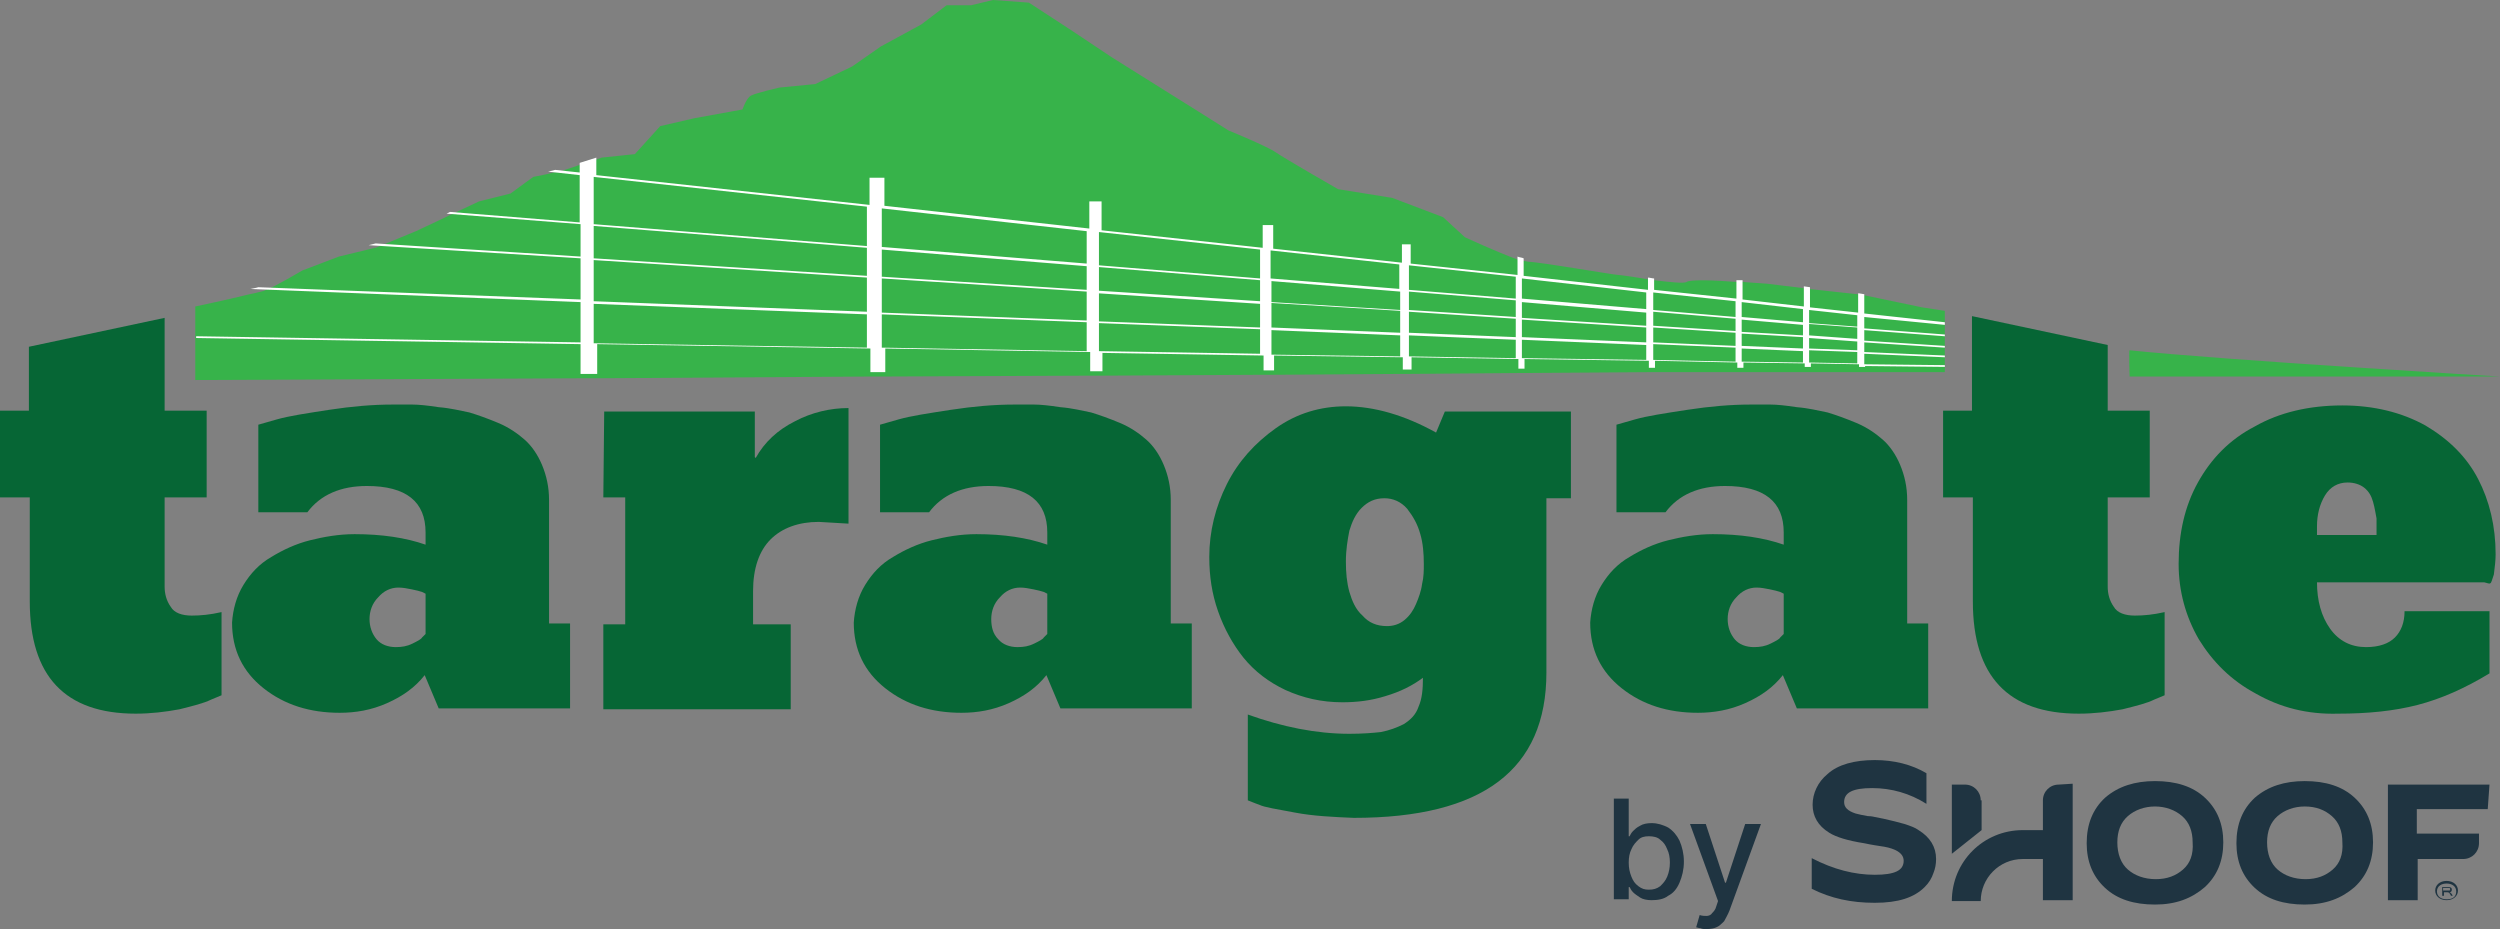 <?xml version="1.0" encoding="UTF-8"?>
<!-- Generator: Adobe Illustrator 28.0.0, SVG Export Plug-In . SVG Version: 6.00 Build 0)  -->
<svg xmlns="http://www.w3.org/2000/svg" xmlns:xlink="http://www.w3.org/1999/xlink" version="1.1" id="Layer_1" x="0px" y="0px" viewBox="0 0 285.5 106.1" style="enable-background:new 0 0 285.5 106.1;" xml:space="preserve">
<rect x="0" y="0" width="285.5" height="106.1" fill="#808080" stroke="none"/>
<style type="text/css">
	.st0{fill:#066635;}
	.st1{fill:#37B34A;}
	.st2{fill:#FFFFFF;}
	.st3{fill:#1F3441;}
</style>
<g>
	<path class="st0" d="M25.3,79.4l-1.2,0.5c-0.8,0.4-2,0.7-3.6,1.1c-1.6,0.3-3.3,0.5-5,0.5c-8.1,0-12.1-4.3-12.1-12.8V56.8H0v-9.9   h3.3v-7.3l15.5-3.3v10.6h4.8v9.9h-4.8V67c0,0.8,0.2,1.6,0.7,2.3c0.4,0.7,1.3,1,2.4,1c1,0,2.1-0.1,3.4-0.4   C25.3,69.9,25.3,79.4,25.3,79.4z"></path>
	<path class="st0" d="M27.8,66.8c0.8-1.3,1.8-2.4,3.2-3.2c1.3-0.8,2.8-1.5,4.4-1.9s3.3-0.7,5.1-0.7c3.1,0,5.8,0.4,8.1,1.2v-1.4   c0-3.5-2.2-5.3-6.7-5.3c-3,0-5.3,1-6.8,3h-5.6v-10l2.1-0.6c1.4-0.4,3.4-0.7,6-1.1s5-0.6,7.2-0.6c0.9,0,1.7,0,2.3,0   c0.7,0,1.7,0.1,3,0.3c1.3,0.1,2.5,0.4,3.5,0.6c1,0.3,2.1,0.7,3.3,1.2s2.2,1.2,3,1.9c0.8,0.7,1.5,1.7,2,2.9c0.5,1.2,0.8,2.5,0.8,4   v14.1h2.4v9.7h-15l-1.6-3.8c-1.1,1.4-2.5,2.4-4.3,3.2s-3.6,1.1-5.4,1.1c-3.4,0-6.3-0.9-8.7-2.8c-2.4-1.9-3.6-4.4-3.6-7.5   C26.6,69.6,27,68.1,27.8,66.8z M43,73c0.5,0.6,1.3,0.9,2.2,0.9c0.7,0,1.3-0.1,1.9-0.4c0.6-0.3,1-0.5,1.1-0.7   c0.2-0.2,0.3-0.3,0.4-0.4v-4.6l-0.4-0.2c-0.3-0.1-0.7-0.2-1.2-0.3s-1-0.2-1.5-0.2c-0.9,0-1.7,0.4-2.3,1.1c-0.7,0.7-1,1.6-1,2.5   C42.2,71.6,42.5,72.4,43,73z"></path>
	<path class="st0" d="M69,47h17.2v5.2l0.1,0.1c1-1.8,2.5-3.2,4.5-4.2c1.9-1,4-1.5,6.1-1.5v13.2l-3.4-0.2c-2.3,0-4.2,0.7-5.5,2   s-2,3.3-2,5.9v3.8h4.3V81H68.9v-9.7h2.5V56.8h-2.5L69,47L69,47z"></path>
	<path class="st0" d="M98.8,66.8c0.8-1.3,1.8-2.4,3.2-3.2c1.3-0.8,2.8-1.5,4.4-1.9c1.6-0.4,3.3-0.7,5.1-0.7c3.1,0,5.8,0.4,8.1,1.2   v-1.4c0-3.5-2.2-5.3-6.7-5.3c-3,0-5.3,1-6.8,3h-5.6v-10l2.1-0.6c1.4-0.4,3.4-0.7,6-1.1s5-0.6,7.2-0.6c0.9,0,1.7,0,2.3,0   c0.7,0,1.7,0.1,3,0.3c1.3,0.1,2.5,0.4,3.5,0.6c1,0.3,2.1,0.7,3.3,1.2c1.2,0.5,2.2,1.2,3,1.9c0.8,0.7,1.5,1.7,2,2.9   c0.5,1.2,0.8,2.5,0.8,4v14.1h2.4v9.7h-15l-1.6-3.8c-1.1,1.4-2.5,2.4-4.3,3.2s-3.6,1.1-5.4,1.1c-3.4,0-6.3-0.9-8.7-2.8   c-2.4-1.9-3.6-4.4-3.6-7.5C97.6,69.6,98,68.1,98.8,66.8z M114,73c0.5,0.6,1.3,0.9,2.2,0.9c0.7,0,1.3-0.1,1.9-0.4   c0.6-0.3,1-0.5,1.1-0.7c0.2-0.2,0.3-0.3,0.4-0.4v-4.6l-0.4-0.2c-0.3-0.1-0.7-0.2-1.2-0.3s-1-0.2-1.5-0.2c-0.9,0-1.7,0.4-2.3,1.1   c-0.7,0.7-1,1.6-1,2.5S113.4,72.4,114,73z"></path>
	<path class="st0" d="M147.9,92.8c-2.1-0.4-3.5-0.6-4.1-0.9c-0.6-0.2-1-0.4-1.3-0.5v-9.8c3.9,1.4,7.8,2.2,11.6,2.2   c1.5,0,2.7-0.1,3.6-0.2c1-0.2,1.8-0.5,2.6-0.9c0.8-0.5,1.4-1.1,1.7-2c0.4-0.9,0.5-2,0.5-3.3c-1.2,0.9-2.6,1.6-4.3,2.1   c-1.6,0.5-3.2,0.7-4.9,0.7c-2.4,0-4.5-0.5-6.5-1.4c-1.9-0.9-3.5-2.1-4.8-3.7c-1.2-1.5-2.2-3.3-2.9-5.3c-0.7-2-1-4-1-6.2   c0-2.9,0.7-5.7,2-8.3c1.3-2.6,3.2-4.7,5.6-6.4c2.4-1.7,5.1-2.5,8-2.5c3.2,0,6.7,1,10.3,3l1-2.4h14.4v9.9h-2.8v19.9   c0,11.1-7.3,16.6-22,16.6C152.3,93.3,150,93.2,147.9,92.8z M154.1,67.6c0.3,1,0.7,2,1.5,2.7c0.7,0.8,1.6,1.2,2.8,1.2   c0.7,0,1.4-0.2,2-0.7s1-1.1,1.3-1.8c0.3-0.7,0.6-1.5,0.7-2.3c0.2-0.8,0.2-1.6,0.2-2.3c0-1.2-0.1-2.4-0.4-3.4   c-0.3-1.1-0.8-2-1.5-2.9c-0.7-0.8-1.6-1.2-2.6-1.2c-1.1,0-1.9,0.4-2.6,1.1s-1.1,1.6-1.4,2.6c-0.2,1-0.4,2.2-0.4,3.5   C153.7,65.4,153.8,66.5,154.1,67.6z"></path>
	<path class="st0" d="M182.9,66.8c0.8-1.3,1.8-2.4,3.2-3.2c1.3-0.8,2.8-1.5,4.4-1.9s3.3-0.7,5.1-0.7c3.1,0,5.8,0.4,8.1,1.2v-1.4   c0-3.5-2.2-5.3-6.7-5.3c-3,0-5.3,1-6.8,3h-5.6v-10l2.1-0.6c1.4-0.4,3.4-0.7,6-1.1s5-0.6,7.2-0.6c0.9,0,1.7,0,2.3,0   c0.7,0,1.7,0.1,3,0.3c1.3,0.1,2.5,0.4,3.5,0.6c1,0.3,2.1,0.7,3.3,1.2c1.2,0.5,2.2,1.2,3,1.9c0.8,0.7,1.5,1.7,2,2.9   c0.5,1.2,0.8,2.5,0.8,4v14.1h2.4v9.7h-15l-1.6-3.8c-1.1,1.4-2.5,2.4-4.3,3.2s-3.6,1.1-5.4,1.1c-3.4,0-6.3-0.9-8.7-2.8   c-2.4-1.9-3.6-4.4-3.6-7.5C181.7,69.6,182.1,68.1,182.9,66.8z M198.1,73c0.5,0.6,1.3,0.9,2.2,0.9c0.7,0,1.3-0.1,1.9-0.4   c0.6-0.3,1-0.5,1.1-0.7c0.2-0.2,0.3-0.3,0.4-0.4v-4.6l-0.4-0.2c-0.3-0.1-0.7-0.2-1.2-0.3s-1-0.2-1.5-0.2c-0.9,0-1.7,0.4-2.3,1.1   c-0.7,0.7-1,1.6-1,2.5S197.6,72.4,198.1,73z"></path>
	<path class="st0" d="M247.2,79.4l-1.2,0.5c-0.8,0.4-2,0.7-3.6,1.1c-1.6,0.3-3.3,0.5-5,0.5c-8.1,0-12.1-4.3-12.1-12.8V56.8h-3.4   v-9.9h3.3V36.1l15.5,3.3v7.5h4.8v9.9h-4.8V67c0,0.8,0.2,1.6,0.7,2.3c0.4,0.7,1.3,1,2.4,1c1,0,2.1-0.1,3.4-0.4L247.2,79.4   L247.2,79.4z"></path>
	<path class="st0" d="M257.6,79.2c-2.8-1.5-4.9-3.6-6.5-6.2c-1.5-2.6-2.3-5.5-2.3-8.6c0-3.5,0.7-6.6,2.2-9.3   c1.5-2.7,3.6-4.9,6.5-6.4c2.8-1.6,6.2-2.4,10-2.4c3.6,0,6.8,0.8,9.5,2.3c2.7,1.6,4.7,3.6,6,6.1s2,5.4,2,8.6c0,0.7-0.1,1.5-0.2,2.3   c-0.2,0.6-0.3,1-0.4,1c-0.1,0.1-0.3,0-0.7-0.1h-19.1c0,2.1,0.5,3.9,1.5,5.3c1,1.4,2.4,2.1,4.1,2.1c1.5,0,2.6-0.4,3.3-1.1   c0.7-0.7,1.1-1.7,1.1-3h9.7v7.1c-2.8,1.7-5.5,2.9-8.2,3.6c-2.7,0.7-5.7,1-9.1,1C263.5,81.6,260.4,80.8,257.6,79.2z M264.6,61.1h6.8   c0-0.7,0-1.4,0-1.9c-0.1-0.5-0.2-1.2-0.4-1.9c-0.2-0.7-0.5-1.2-1-1.6s-1.2-0.6-1.9-0.6c-1.1,0-2,0.5-2.6,1.5s-0.9,2.2-0.9,3.5V61.1   z"></path>
</g>
<g>
	<g>
		<path class="st1" d="M243.2,40c-0.1,0,0,3,0,3h42.3C285.5,43,253.7,41.1,243.2,40z"></path>
		<path class="st1" d="M212.8,33.7l-0.6-0.1h-0.1l-5.5-0.6l-0.7-0.1l-4.1-0.5c0,0-1.3-0.1-2.8-0.2c-0.2,0-0.5,0-0.7,0    c-2.4-0.2-5.3-0.3-5.7,0c-0.3,0.2-2,0-3.7-0.2c-0.2,0-0.5-0.1-0.7-0.1c-1.7-0.3-3.2-0.5-3.4-0.5c-0.4,0-9.1-1.5-10.2-1.5    c-0.1,0-0.4-0.1-0.7-0.1c-0.2-0.1-0.5-0.1-0.7-0.2c-2.2-0.8-5.9-2.5-5.9-2.5l-2.5-2.3l-5.8-2.2l-6.2-1c0,0-6.1-3.5-7.1-4.2    s-5.4-2.5-5.4-2.5l-3.5-2.2l-9.9-6.2l-4.8-3.2l-4.6-3L113.4,0l-2.5,0.6h-2.8l-2.9,2.2l-4.6,2.5l-3.3,2.3l-4.2,2L89,10    c0,0-2.6,0.6-3.2,0.9c-0.6,0.3-1,1.6-1,1.6l-5.5,1l-3.9,0.9l-2.9,3.2L68.7,18l-0.8,0.3L66,18.9l-2.1,0.7l-0.7,0.1l-0.8,0.2    l-1.5,0.3l-2.6,1.9L54.7,23l-3.4,1.6l-0.4,0.2l-3.4,1.6l-4.6,1.9h-0.1L42,28.5l-3.3,0.8l-4.2,1.6c0,0-3.2,1.9-4.1,2.2    c-0.2,0.1-0.5,0.2-1,0.3c-0.3,0.1-0.5,0.1-0.9,0.2c-2.4,0.6-6.2,1.4-6.2,1.4v3.9v0.2v4.3l43.9-0.2h1.9L99.3,43h1.7l23.4-0.1h1.4    l18.4-0.1h1.2l14.7-0.1h1l12.2-0.1h0.7l14.2-0.1h0.7h9.4h0.7h7h0.7h5.5h0.7h9.2v-1.3V41v-0.8V40v-1v-0.2v-1v-1v-1.3l-2.6-0.4    L212.8,33.7z"></path>
	</g>
	<path class="st2" d="M222.1,37.1v-0.3l-9.2-1v-2.2l-0.6-0.1h-0.1v2.2l-5.5-0.6v-2.3l-0.7-0.1V35l-7-0.8V32c-0.2,0-0.5,0-0.7,0v2.1   l-9.4-1v-1.3c-0.2,0-0.5-0.1-0.7-0.1v1.4L174,31.5v-2c-0.2-0.1-0.5-0.1-0.7-0.2v2.1l-12.2-1.3v-2.2h-1V30l-14.7-1.6v-2.7h-1.2v2.6   l-18.4-2V23h-1.4v3.1L101,23.5v-3.2h-1.7v3.1L68.1,20v-2l-1.9,0.6v1.1l-2.8-0.3l-0.8,0.2l3.6,0.4v5.4l-14.8-1.2L51,24.4l15.3,1.2   v3.7l-23.4-1.5L42.1,28l24.2,1.5v4.7l-36.8-1.4c-0.3,0.1-0.5,0.1-0.9,0.2l37.7,1.5v4.6l-43.9-0.7v0.2l43.9,0.7v3.4h1.9v-3.4   l31.2,0.5v2.7h1.7v-2.7l23.4,0.4v2.2h1.4v-2.1l18.4,0.3v1.7h1.2v-1.7l14.7,0.2v1.4h1v-1.4l12.2,0.2v1.1h0.7V41l14.2,0.2V42h0.7   v-0.8l9.4,0.2V42h0.7v-0.6l7,0.1v0.4h0.7v-0.4l5.5,0.1v0.3h0.7v-0.1l9.1,0.1v-0.2l-9.2-0.1v-1.2l9.2,0.4v-0.2l-9.2-0.4v-1.1   l9.2,0.6v-0.2l-9.2-0.6v-1.2l9.2,0.7v-0.2l-9.2-0.7v-1.3L222.1,37.1z M99,39.7l-31.2-0.5v-4.5L99,35.9V39.7z M99,35.6l-31.2-1.2   v-4.7l31.2,2V35.6z M99,31.5l-31.2-2v-3.7L99,28.3V31.5z M99,28.1l-31.2-2.5v-5.4L99,23.6V28.1z M124.1,40.1l-23.4-0.4v-3.8   l23.4,0.9V40.1z M124.1,36.6l-23.4-0.9v-3.9l23.4,1.5V36.6z M124.1,33.1l-23.4-1.5v-3.1l23.4,1.9V33.1z M124.1,30.1l-23.4-1.9v-4.4   l23.4,2.6V30.1z M143.9,40.4l-18.4-0.3v-3.2l18.4,0.7V40.4z M143.9,37.4l-18.4-0.7v-3.2l18.4,1.2V37.4z M143.9,34.4l-18.4-1.2v-2.7   l18.4,1.5V34.4z M143.9,31.8l-18.4-1.5v-3.8l18.4,2V31.8z M159.9,40.7l-14.7-0.2v-2.8l14.7,0.6V40.7z M159.9,38l-14.7-0.6v-2.8   l14.7,0.9V38z M159.9,35.4l-14.7-0.9v-2.4l14.7,1.2V35.4z M159.9,33l-14.8-1.2v-3.2l14.7,1.6V33H159.9z M173.1,40.9l-12.2-0.2v-2.4   l12.2,0.5V40.9z M173.1,38.5L160.9,38v-2.4l12.2,0.8V38.5z M173.1,36.2l-12.2-0.8v-2.1l12.2,1V36.2z M173.1,34.1l-12.2-1v-2.8   l12.2,1.3V34.1z M188,41.1l-14.2-0.2v-2.1l14.2,0.6V41.1z M188,39.1l-14.2-0.6v-2l14.2,0.9V39.1z M188,37.2l-14.2-0.9v-1.8   l14.2,1.2V37.2z M188,35.3l-14.2-1.2v-2.3l14.2,1.6V35.3z M198.2,41.3l-9.4-0.2v-1.8l9.4,0.4V41.3z M198.2,39.5l-9.4-0.4v-1.7   l9.4,0.6V39.5z M198.2,37.8l-9.4-0.6v-1.6l9.4,0.8V37.8z M198.2,36.2l-9.4-0.8v-2l9.4,1V36.2z M205.9,41.4l-7-0.1v-1.5l7,0.3V41.4z    M205.9,39.8l-7-0.3v-1.4l7,0.4V39.8z M205.9,38.3l-7-0.4v-1.4l7,0.6V38.3z M205.9,36.8l-7-0.6v-1.7l7,0.8V36.8z M212.1,41.5   l-5.5-0.1V40l5.5,0.2V41.5z M212.1,40l-5.5-0.2v-1.2l5.5,0.4V40z M212.1,38.7l-5.5-0.4V37l5.5,0.4V38.7z M212.1,37.3l-5.5-0.4v-1.5   l5.5,0.6V37.3z"></path>
</g>
<g>
	<g>
		<path class="st3" d="M219.1,94.8c-0.4-0.3-1-0.5-1.6-0.7c-0.7-0.2-1.5-0.4-2.4-0.6l-0.5-0.1l-0.5-0.1c-0.4-0.1-0.7-0.1-0.8-0.1    c-0.6-0.1-1-0.2-1.4-0.3c-0.9-0.3-1.3-0.7-1.3-1.3c0-1.1,1-1.6,3.2-1.6s4.3,0.6,6.2,1.8l0,0v-3.5c-1.7-1-3.7-1.5-5.9-1.5    c-2.3,0-4.2,0.5-5.4,1.6c-1.1,0.9-1.7,2.2-1.7,3.5s0.6,2.4,1.9,3.2c0.8,0.5,2.1,0.9,4,1.2c0.9,0.2,1.7,0.3,2.3,0.4    c0.6,0.1,1.1,0.3,1.3,0.4c0.6,0.3,0.9,0.7,0.9,1.2c0,1.1-1,1.6-3.3,1.6s-4.7-0.6-7.2-1.9l0,0v3.5c2.2,1.1,4.5,1.6,7.2,1.6    s4.5-0.6,5.7-1.8c0.5-0.5,0.8-1,1-1.6c0.2-0.5,0.3-1,0.3-1.6C221.1,96.7,220.4,95.6,219.1,94.8z"></path>
		<path class="st3" d="M235.1,89.6c-1,0-1.8,0.8-1.8,1.8v3.4H231c-4.5,0-8.1,3.6-8.1,8.1h3.3c0-2.6,2.1-4.8,4.8-4.8h2.3v4.7h3.4    V89.5L235.1,89.6L235.1,89.6z"></path>
		<path class="st3" d="M226.2,91.4c0-1-0.8-1.8-1.8-1.8l0,0h-1.5v7.9l3.4-2.7v-3.4H226.2z"></path>
		<path class="st3" d="M251.8,91.1c-1.4-1.3-3.3-1.9-5.7-1.9c-2.3,0-4.2,0.6-5.7,1.9c-1.4,1.3-2.1,3-2.1,5.2c0,2.1,0.7,3.8,2.1,5.1    s3.3,1.9,5.7,1.9s4.2-0.7,5.7-2c1.4-1.3,2.1-3,2.1-5.1C253.9,94.1,253.2,92.4,251.8,91.1z M249.3,99.3L249.3,99.3    c-0.8,0.7-1.8,1.1-3.1,1.1c-1.3,0-2.4-0.4-3.2-1.1c-0.8-0.7-1.2-1.8-1.2-3.1s0.4-2.3,1.2-3c0.8-0.7,1.9-1.1,3.1-1.1    s2.3,0.4,3.1,1.1c0.8,0.7,1.2,1.7,1.2,3C250.5,97.6,250.1,98.6,249.3,99.3z"></path>
		<path class="st3" d="M268.9,91.1c-1.4-1.3-3.3-1.9-5.7-1.9c-2.3,0-4.2,0.6-5.7,1.9c-1.4,1.3-2.1,3-2.1,5.2c0,2.1,0.7,3.8,2.1,5.1    s3.3,1.9,5.7,1.9s4.2-0.7,5.7-2c1.4-1.3,2.1-3,2.1-5.1C271,94.1,270.3,92.4,268.9,91.1z M266.4,99.3L266.4,99.3    c-0.8,0.7-1.8,1.1-3.1,1.1s-2.4-0.4-3.2-1.1c-0.8-0.7-1.2-1.8-1.2-3.1s0.4-2.3,1.2-3c0.8-0.7,1.9-1.1,3.1-1.1    c1.3,0,2.3,0.4,3.1,1.1c0.8,0.7,1.2,1.7,1.2,3C267.6,97.6,267.2,98.6,266.4,99.3z"></path>
		<path class="st3" d="M284.1,92.4l0.2-2.8h-11.6v13.2l0,0h3.4v-4.7h5.2c1,0,1.8-0.8,1.8-1.8v-1.1H276v-2.8L284.1,92.4L284.1,92.4z"></path>
		<path class="st3" d="M279.4,100.6c-0.8,0-1.3,0.5-1.3,1.1s0.5,1.1,1.3,1.1s1.3-0.5,1.3-1.1S280.2,100.6,279.4,100.6z M279.4,102.7    c-0.6,0-1.1-0.3-1.1-0.9s0.5-0.9,1.1-0.9s1.1,0.3,1.1,0.9C280.5,102.5,280,102.7,279.4,102.7z"></path>
		<path class="st3" d="M279.7,101.9L279.7,101.9c0.2,0,0.3-0.1,0.3-0.3s-0.1-0.3-0.4-0.3h-0.7v1l0,0h0.2v-0.4h0.4    c0.2,0,0.2,0.1,0.3,0.2l0.1,0.2h0.2l-0.1-0.2C279.8,101.9,279.8,101.9,279.7,101.9z M279.6,101.7H279v-0.3h0.6    c0.2,0,0.2,0,0.2,0.2C279.8,101.7,279.8,101.7,279.6,101.7z"></path>
	</g>
</g>
<g>
	<path class="st3" d="M184.3,102.8V91.2h1.7v4.3h0.1c0.1-0.2,0.2-0.4,0.4-0.6c0.2-0.2,0.4-0.4,0.8-0.6c0.3-0.2,0.8-0.3,1.3-0.3   c0.7,0,1.3,0.2,1.9,0.5c0.6,0.4,1,0.9,1.3,1.5c0.3,0.7,0.5,1.5,0.5,2.4s-0.2,1.7-0.5,2.4s-0.7,1.2-1.3,1.5   c-0.5,0.4-1.2,0.5-1.9,0.5c-0.5,0-1-0.1-1.3-0.3s-0.6-0.4-0.8-0.6c-0.2-0.2-0.3-0.4-0.4-0.6H186v1.4h-1.7V102.8z M186,98.5   c0,0.6,0.1,1.1,0.3,1.6c0.2,0.5,0.4,0.8,0.8,1.1s0.7,0.4,1.2,0.4s0.9-0.1,1.3-0.4c0.3-0.3,0.6-0.6,0.8-1.1c0.2-0.5,0.3-1,0.3-1.6   s-0.1-1.1-0.3-1.5c-0.2-0.5-0.4-0.8-0.8-1.1c-0.3-0.3-0.8-0.4-1.3-0.4s-0.9,0.1-1.2,0.4c-0.3,0.3-0.6,0.6-0.8,1.1   C186.1,97.4,186,97.9,186,98.5z"></path>
	<path class="st3" d="M194.9,106.1c-0.3,0-0.5,0-0.7-0.1c-0.2,0-0.4-0.1-0.5-0.1l0.4-1.4c0.3,0.1,0.6,0.1,0.8,0.1   c0.2,0,0.5-0.1,0.6-0.3c0.2-0.2,0.4-0.4,0.5-0.8l0.2-0.6l-3.2-8.8h1.8l2.2,6.7h0.1l2.2-6.7h1.8l-3.6,9.9c-0.2,0.5-0.4,0.8-0.6,1.2   c-0.3,0.3-0.6,0.6-0.9,0.7C195.8,106,195.4,106.1,194.9,106.1z"></path>
</g>
</svg>
